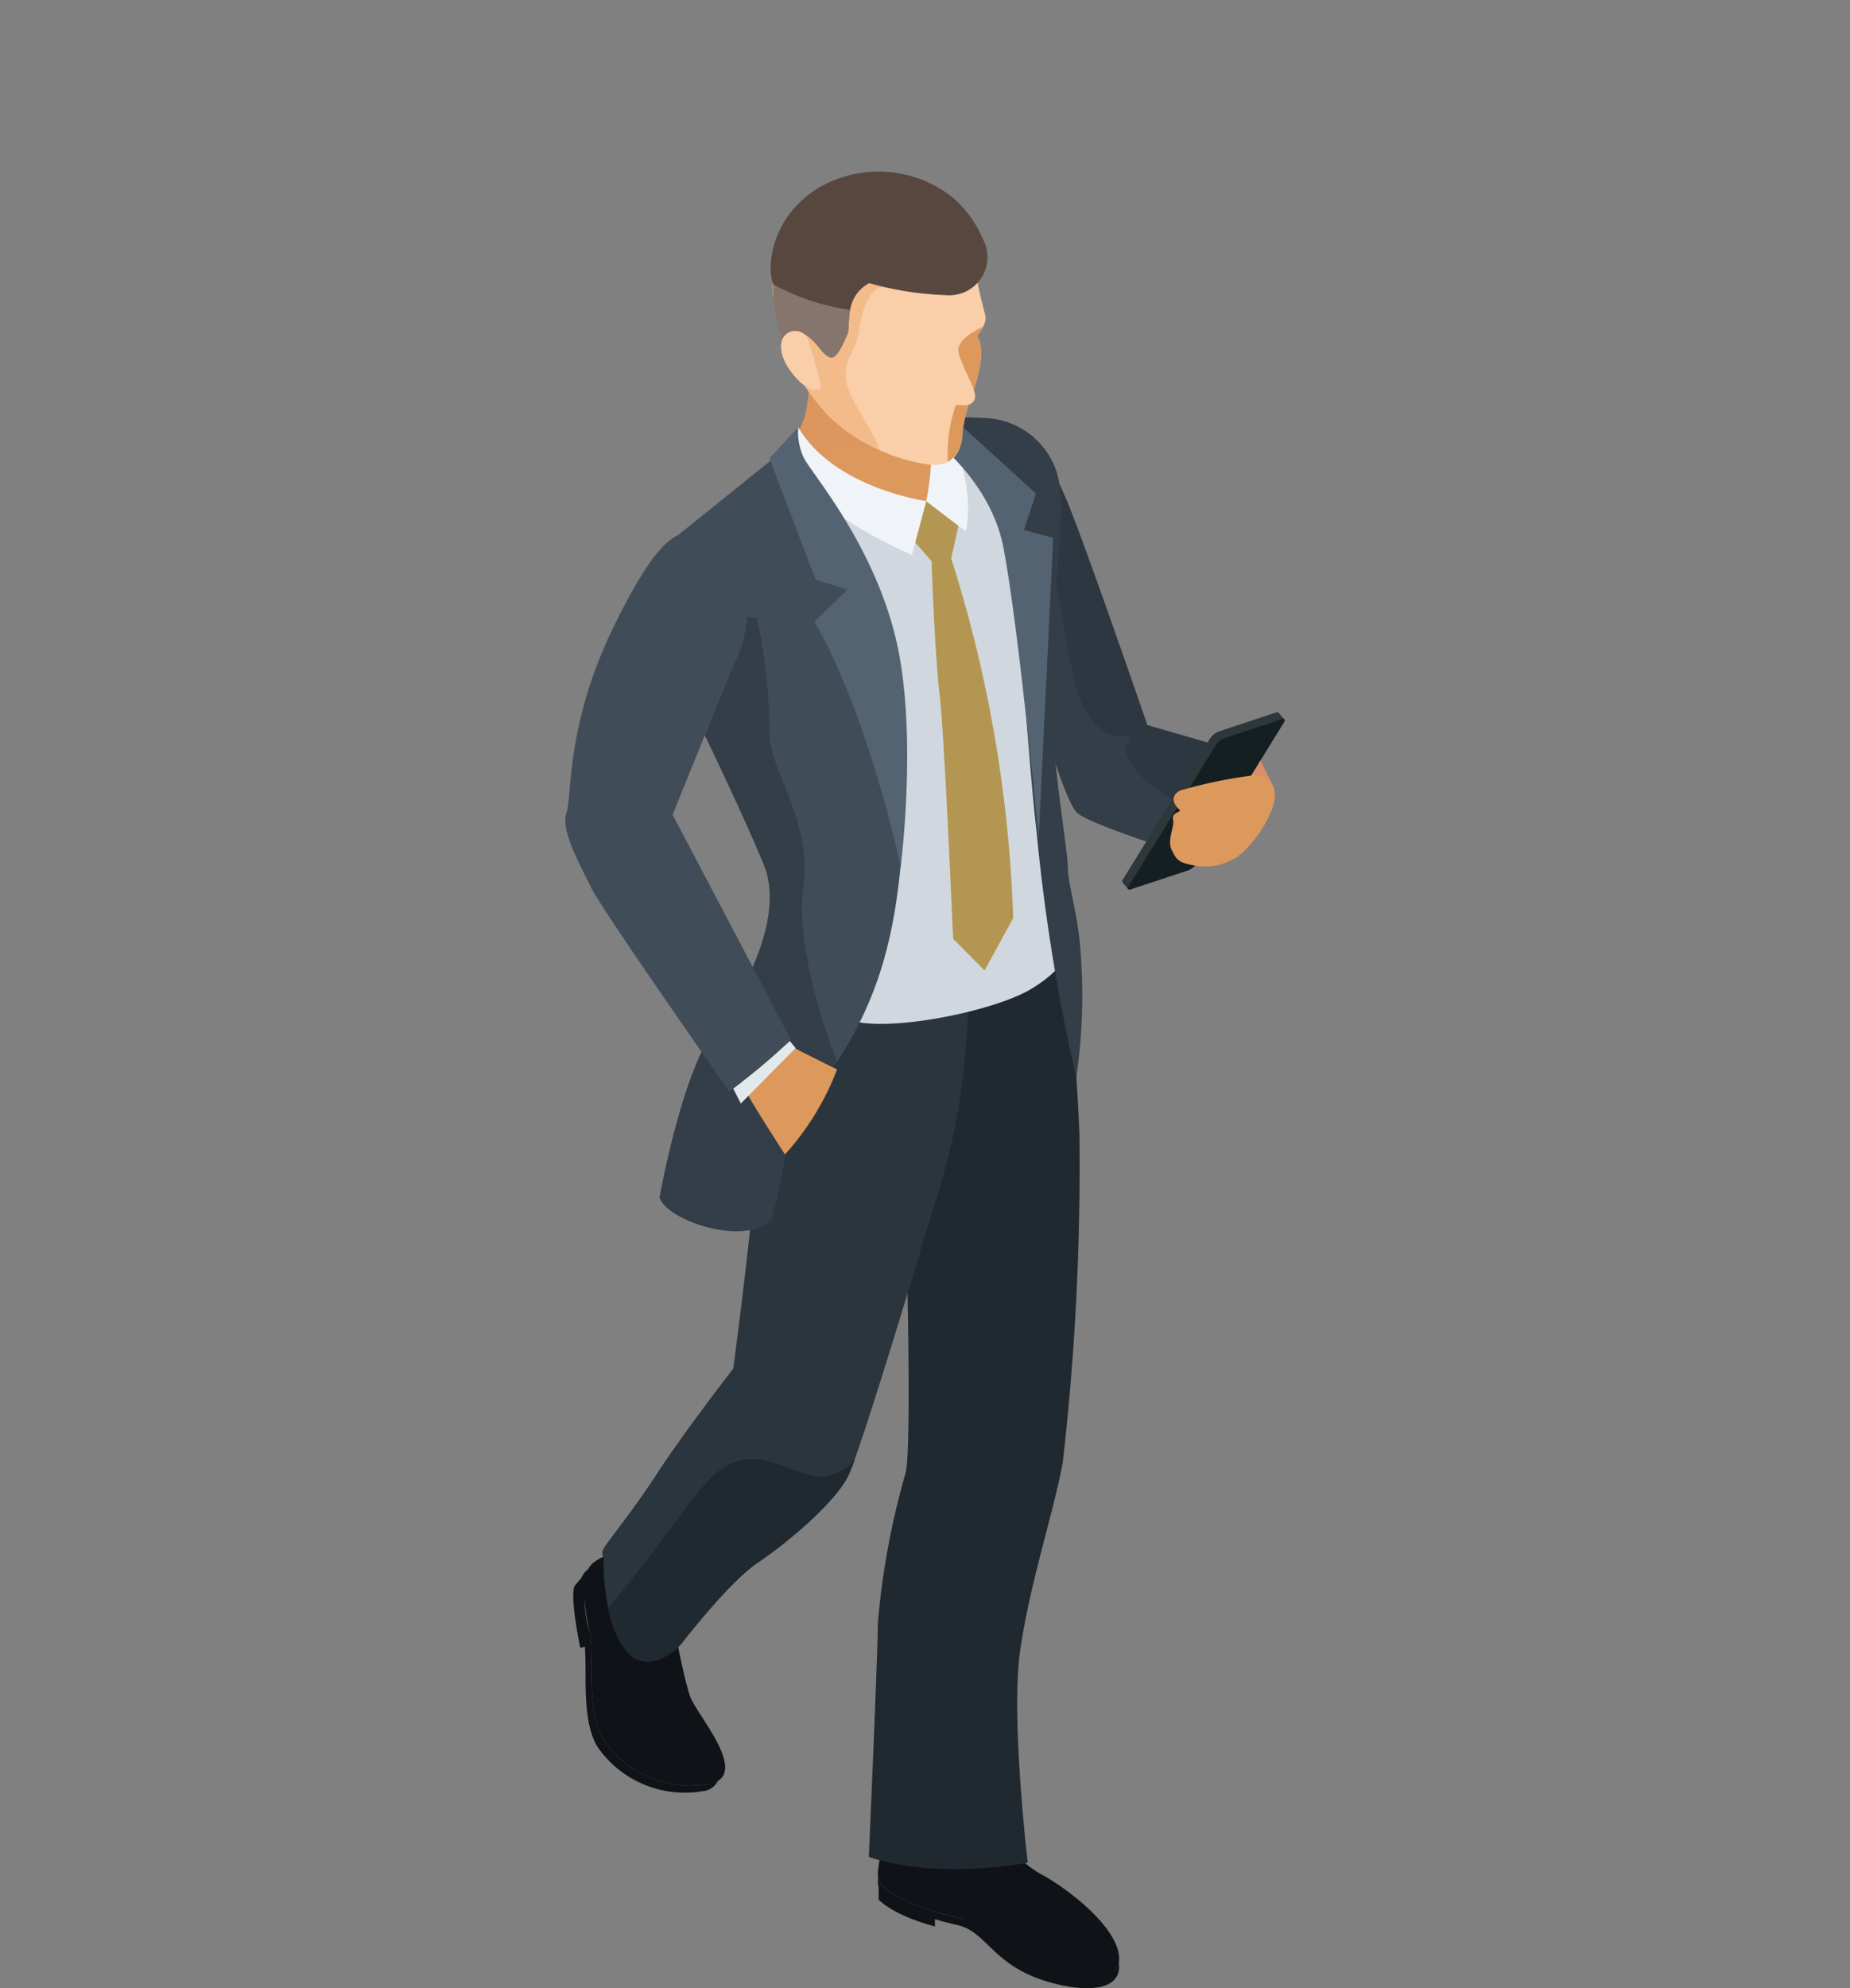 <svg xmlns="http://www.w3.org/2000/svg" xmlns:xlink="http://www.w3.org/1999/xlink" width="108" height="116" viewBox="0 0 108 116">
  <rect x="0" y="0" width="108" height="116" fill="#808080" stroke="none"/>
  <defs>
    <clipPath id="clip-path">
      <rect id="crop" width="42" height="106" fill="none"/>
    </clipPath>
    <clipPath id="clip-path-3">
      <rect id="長方形_3631" data-name="長方形 3631" width="42" height="106" transform="translate(0 0)" fill="none"/>
    </clipPath>
    <clipPath id="clip-path-4">
      <path id="パス_4198" data-name="パス 4198" d="M41.484,31.574l-3.329,1.1a1.08,1.08,0,0,0-.5.39l-5.1,8.243c-.054.087-.058.15-.023.18l.321.384c.025.033.085.039.172.01l3.33-1.1a1.067,1.067,0,0,0,.494-.39l5.1-8.243c.05-.081.056-.14.028-.173h0l-.319-.376a.08.08,0,0,0-.083-.043.318.318,0,0,0-.1.019" fill="none"/>
    </clipPath>
    <linearGradient id="linear-gradient" x1="-2.161" y1="5.424" x2="-2.154" y2="5.424" gradientUnits="objectBoundingBox">
      <stop offset="0" stop-color="#414e52"/>
      <stop offset="1" stop-color="#2e383b"/>
    </linearGradient>
    <clipPath id="clip-path-6">
      <rect id="長方形_3633" data-name="長方形 3633" width="9.399" height="6.325" transform="translate(13.452 11.047)" fill="none"/>
    </clipPath>
  </defs>
  <g id="flow_img01" transform="translate(-276 -5939)">
    <rect id="長方形_3642" data-name="長方形 3642" width="108" height="116" transform="translate(276 5939)" fill="none"/>
    <g id="イラスト" transform="translate(309 5949)" clip-path="url(#clip-path)">
      <g id="グループ_10780" data-name="グループ 10780">
        <g id="グループ_10779" data-name="グループ 10779" clip-path="url(#clip-path)">
          <g id="グループ_10771" data-name="グループ 10771">
            <g id="グループ_10770" data-name="グループ 10770" clip-path="url(#clip-path-3)">
              <path id="パス_4189" data-name="パス 4189" d="M26.325,16.271l.951-.844a23.654,23.654,0,0,1,2.014,3.811c1,2.346,4.693,13.069,4.693,13.069L40.542,34.2s-4.827,2.067-4.179,5.7c0,0-5.783-1.813-6.489-2.485-.536-.511-1.643-3.851-2.273-6.333s-1.277-14.806-1.277-14.806" fill="#2d3741"/>
              <path id="パス_4190" data-name="パス 4190" d="M27.79,19.443c.133.066,1.555,9.109,2.051,10.766s1.489,2.659,2.317,2.721,1.027,0,.612.492.88,2.617,3.825,3.783c.082.033.162.067.24.1a3.786,3.786,0,0,0-.472,2.588s-5.783-1.813-6.489-2.485c-.536-.511-1.643-3.85-2.273-6.333a115.709,115.709,0,0,1-1.093-11.632Z" fill="#333e48"/>
              <path id="パス_4191" data-name="パス 4191" d="M40.54,36.665s.774-.605.786-.747-.887-1.676-.912-2.044-1.28-.127-1.369,0a20.994,20.994,0,0,1-1.064,1.839,6.843,6.843,0,0,0-1,2.318,5.61,5.61,0,0,0,.441,1.576c.029.013,3.12-2.943,3.12-2.943" fill="#d88f69"/>
              <path id="パス_4192" data-name="パス 4192" d="M18.292,99.659c.31.873,2.667,1.8,4.525,2.2s3.783,2.435,5.306,2.962c1.945.672,4,.935,4.195-.312a1.825,1.825,0,0,1,.015.212c.016,1.457-1.987,1.529-4.079.93-3.377-.967-3.58-2.958-5.437-3.352-.4-.085-.819-.194-1.238-.322v.425c-2.541-.684-3.286-1.573-3.286-1.573V100.1a1.424,1.424,0,0,1-.028-.562.727.727,0,0,0,.028.124" fill="#0f1317"/>
              <path id="パス_4193" data-name="パス 4193" d="M25.383,97.123a7.454,7.454,0,0,0,2.336,2.2c1.322.677,4.594,3.05,4.614,4.958.016,1.457-1.98,1.5-4.079.93-3.164-.865-3.58-2.958-5.437-3.353s-4.215-1.324-4.525-2.2,1.21-4.846,1.21-4.846Z" fill="#0f1317"/>
              <path id="パス_4194" data-name="パス 4194" d="M19.88,61.1s.385,13.519-.019,14.862a45.543,45.543,0,0,0-1.61,8.692c-.033,2.484-.532,13.686-.532,13.686s3.334,1.342,9.278.345c0,0-.99-8.395-.453-12.288s2-8.288,2.5-11.073a152.39,152.39,0,0,0,.972-19.176c-.2-4.765-.738-10.4-.738-10.4a48.162,48.162,0,0,1-4.325,2.179,8,8,0,0,1-1.621.579l-3.107,9.858Z" fill="#212930"/>
              <path id="パス_4195" data-name="パス 4195" d="M6.3,84.6s.6,3.289.991,4.386,3.6,4.621,1.095,5.116A6.2,6.2,0,0,1,2.36,91.7c-1.225-1.619-.626-5.143-.939-6.474s-.5-3.107,0-3.812,2.007-.932,2.007-.932Z" fill="#0f1317"/>
              <path id="パス_4196" data-name="パス 4196" d="M.552,82.526l.4-.477a1.29,1.29,0,0,1,.12-.225,1.286,1.286,0,0,1,.272-.274,6.722,6.722,0,0,0,.08,3.675c.313,1.331-.286,4.855.939,6.474a6.2,6.2,0,0,0,6.023,2.4,1.575,1.575,0,0,0,.526-.2,1.067,1.067,0,0,1-.878.607,6.2,6.2,0,0,1-6.023-2.4c-1.108-1.462-.726-4.479-.872-6.03l-.264.075c-.662-3.319-.32-3.628-.32-3.628" fill="#0f1317"/>
              <path id="パス_4197" data-name="パス 4197" d="M21.4,60.77s-4.119,13.816-4.89,15.359-3.537,3.881-5.263,5.039S6.76,85.932,6.76,85.932s-1.864,2.054-3.239.343-1.292-5.4-1.292-5.4a.494.494,0,0,1,0-.506c.443-.707,1.7-2.2,3.046-4.268,1.671-2.571,4.532-6.248,4.532-6.248s1.267-9.4,1.637-15.344,1.374-7.115,1.374-7.115c3.188,2.5,7.343,1.963,10.694,1.114A40.182,40.182,0,0,1,21.4,60.77" fill="#2b353e"/>
            </g>
          </g>
          <g id="グループ_10773" data-name="グループ 10773">
            <g id="グループ_10772" data-name="グループ 10772" clip-path="url(#clip-path-4)">
              <rect id="長方形_3632" data-name="長方形 3632" width="14.009" height="14.061" transform="matrix(0.736, -0.677, 0.676, 0.737, 27.347, 36.293)" fill="url(#linear-gradient)"/>
            </g>
          </g>
          <g id="グループ_10778" data-name="グループ 10778">
            <g id="グループ_10777" data-name="グループ 10777" clip-path="url(#clip-path-3)">
              <path id="パス_4199" data-name="パス 4199" d="M32.888,41.7c-.1.157-.033.238.141.18l3.33-1.1a1.066,1.066,0,0,0,.494-.39l5.1-8.243c.1-.157.033-.238-.142-.18l-3.329,1.1a1.07,1.07,0,0,0-.495.391Z" fill="#151f22"/>
              <path id="パス_4200" data-name="パス 4200" d="M41.406,36.133a1.158,1.158,0,0,0-1.068-.914,27.447,27.447,0,0,0-4.471.914c-.727.442-.128,1,0,1.125s-.481.127-.384.564-.375,1.193-.073,1.786c.235.462.31.708,1.208.869a3.327,3.327,0,0,0,2.326-.323c.922-.372,2.72-2.844,2.459-4.021" fill="#dd985c"/>
              <path id="パス_4201" data-name="パス 4201" d="M3.521,86.275A5.951,5.951,0,0,1,2.505,83.8c2.2-2.454,5.091-6.915,6.4-7.938,2.2-1.715,4.122.119,5.953.3a2.964,2.964,0,0,0,2.047-.966c-.174.43-.313.756-.4.939-.771,1.543-3.537,3.881-5.263,5.039S6.76,85.932,6.76,85.932s-1.864,2.054-3.239.343" fill="#212930"/>
              <path id="パス_4202" data-name="パス 4202" d="M14.14,11.047s.407,2.969-.687,4.335c0,0,4.441,5.905,7.882,5.028s.906-4.636.906-4.636Z" fill="#dd985c"/>
              <g id="グループ_10776" data-name="グループ 10776" opacity="0.15" style="mix-blend-mode: multiply;isolation: isolate">
                <g id="グループ_10775" data-name="グループ 10775">
                  <g id="グループ_10774" data-name="グループ 10774" clip-path="url(#clip-path-6)">
                    <path id="パス_4203" data-name="パス 4203" d="M13.452,15.382c1.094-1.366.687-4.335.687-4.335l8.1,4.726a6.556,6.556,0,0,1,.611,1.209c-1.288-.319-5.678-.8-6.59-.89-.506-.051-.848.637-1.056,1.28a21.721,21.721,0,0,1-1.753-1.991" fill="#d88f69"/>
                  </g>
                </g>
              </g>
              <path id="パス_4204" data-name="パス 4204" d="M29.635,45.039s-.26,1.391-2.515,2.708-8.946,2.672-10.95,1.609-2-11.339-2-11.339L12.66,22.381l2.822-3.575s4.018,1.123,5.592.431,1.44-3.625,1.44-3.625,2.474-.207,3.791,3.231,1.355,15.463,1.355,15.463.631,8.215.909,8.921a11.584,11.584,0,0,0,1.065,1.811" fill="#d1d7de"/>
              <path id="パス_4205" data-name="パス 4205" d="M24.6,14.394a4.6,4.6,0,0,1,4.092,3.154c.469,1.533.14,4.1-.1,7.357a18.722,18.722,0,0,1-.128,4.422c-.491,2.3.873,10.182.873,11.222s.494,2.376.709,4.527a33.411,33.411,0,0,1-.213,7.81,110.671,110.671,0,0,1-2.3-14.162c-.612-5.523-.81-10.921-1.42-14.432a20.412,20.412,0,0,0-1.053-4.6,11.7,11.7,0,0,0-4.932-5.484Z" fill="#333e48"/>
              <path id="パス_4206" data-name="パス 4206" d="M8.808,49.953c1.983-2.5,3.9-6.665,2.819-9.4s-4.313-9.4-4.313-9.4l-.726-9.935L12.3,16.627l.939-1.014s-.1,1.578,1.967,3.971c3.406,3.941,4.892,10.181,4.619,17.133S18.639,47.829,15.6,52.372l-2.769,4.985a29.626,29.626,0,0,1-.792,3.759c-1.493,1.678-6.2.063-6.527-1.265,0,0,1.312-7.4,3.3-9.9" fill="#404d59"/>
              <path id="パス_4207" data-name="パス 4207" d="M12.039,61.116c-1.493,1.678-6.2.063-6.527-1.265,0,0,1.312-7.4,3.3-9.9s3.9-6.665,2.819-9.4-4.313-9.4-4.313-9.4l-.058-5.635,3.936.554a32.4,32.4,0,0,1,.728,6.507c-.178,2.153,2.522,5.155,1.972,9.16s1.98,10.215,1.98,10.216c-.088.139-.179.277-.273.416l-2.769,4.985a29.626,29.626,0,0,1-.792,3.759" fill="#333e48"/>
              <path id="パス_4208" data-name="パス 4208" d="M20.133,21.31l.941-2.072,1.877,1.446-.421,1.9a77.332,77.332,0,0,1,3.618,20.986l-1.67,3.051-1.838-1.848s-.495-11.792-.79-14.282-.465-7.741-.465-7.741Z" fill="#b39651"/>
              <path id="パス_4209" data-name="パス 4209" d="M13.6,14.931c2.077,3.558,7.476,4.307,7.476,4.307l-.842,3.144s-5.751-2.39-7.573-5.637Z" fill="#f0f4f8"/>
              <path id="パス_4210" data-name="パス 4210" d="M23.379,21l-2.305-1.76a14.642,14.642,0,0,0,.194-4.542h.949S24,17.975,23.379,21" fill="#f0f4f8"/>
              <path id="パス_4211" data-name="パス 4211" d="M19.579,40.548s-1.875-8.83-5.036-14.274l1.928-1.867-1.865-.6L11.92,16.744,13.6,14.931a3.506,3.506,0,0,0,.342,1.813c.453.886,3.937,4.867,5.309,10.327s.33,13.477.33,13.477" fill="#546371"/>
              <path id="パス_4212" data-name="パス 4212" d="M27.633,38.954l.851-17.573-1.707-.455.7-2.131L22.1,13.9l-2.137.629s4.73,2.71,5.629,7.482,2.045,16.943,2.045,16.943" fill="#546371"/>
              <path id="パス_4213" data-name="パス 4213" d="M14.943,1.8a6.26,6.26,0,0,1,6.633.7,6.2,6.2,0,0,1,2.48,3.9c.131.749.314,1.4.456,1.969s-.483,1.238-.483,1.238c.579.831-.026,2.681-.186,3.128a1.039,1.039,0,0,1,.08.434.5.5,0,0,1-.384.446,10.066,10.066,0,0,0-.358,1.622c-.028.453-.062,1.966-1.833,1.885a10.748,10.748,0,0,1-5.784-2.672,11.8,11.8,0,0,1-3.372-6.715A5.888,5.888,0,0,1,14.943,1.8" fill="#f9cea8"/>
              <path id="パス_4214" data-name="パス 4214" d="M23.843,12.736h0c-.21-.614-.758-1.578-.888-2.193-.166-.8,1.444-1.481,1.444-1.481a2.482,2.482,0,0,1-.369.546c.579.831-.026,2.681-.186,3.128" fill="#dd985c"/>
              <path id="パス_4215" data-name="パス 4215" d="M14.943,1.8a6.26,6.26,0,0,1,6.633.7,6.366,6.366,0,0,1,2.352,3.337A1.832,1.832,0,0,1,22.7,6.958c-1.784.269-3.4-.383-4.31-.174-.687.16-1.108,1.415-1.255,2.567s-.892,1.5-.745,2.808c.128,1.13,1.6,2.9,1.967,4.112a11.644,11.644,0,0,1-2.791-1.821,11.8,11.8,0,0,1-3.372-6.715A5.888,5.888,0,0,1,14.943,1.8" fill="#f3bb8a"/>
              <path id="パス_4216" data-name="パス 4216" d="M14.783.959a6.959,6.959,0,0,1,7.727.481,6.319,6.319,0,0,1,1.838,2.45A2.226,2.226,0,0,1,22.23,7.22a18.783,18.783,0,0,1-4.49-.7c-1.53.863-1.044,2.467-1.274,2.979s-.487,1.171-.83,1.34c-.21.1-.572-.253-.665-.373-.222-.291-1.772-2.331-2.027.054a10.906,10.906,0,0,1-.753-2.782,6.787,6.787,0,0,1-.046-1.143c-.41-.97-.155-3.929,2.637-5.633" fill="#57473f"/>
              <path id="パス_4217" data-name="パス 4217" d="M16.466,9.5c-.23.512-.487,1.171-.83,1.34-.21.1-.573-.253-.665-.373-.222-.291-1.772-2.331-2.027.054a10.906,10.906,0,0,1-.753-2.782,6.778,6.778,0,0,1-.046-1.143,13.407,13.407,0,0,0,4.482,1.487c-.113.6-.042,1.154-.161,1.418" fill="#86756c"/>
              <path id="パス_4218" data-name="パス 4218" d="M22.331,16.949a8.765,8.765,0,0,1,.459-3.288c.031-.094.431.039.751-.046h0a10.087,10.087,0,0,0-.358,1.622,1.889,1.889,0,0,1-.851,1.712" fill="#dd985c"/>
              <path id="パス_4219" data-name="パス 4219" d="M14.948,12.652c-.225.125-.737.293-1.648-.814s-.833-2.092-.329-2.391a.816.816,0,0,1,1.185.325,25.93,25.93,0,0,1,.792,2.88" fill="#f2a983"/>
              <path id="パス_4220" data-name="パス 4220" d="M14.948,12.652c-.225.125-.737.293-1.648-.814s-.833-2.092-.329-2.391a.816.816,0,0,1,1.185.325,25.93,25.93,0,0,1,.792,2.88" fill="#f9cea8"/>
              <path id="パス_4221" data-name="パス 4221" d="M12.3,50.233l.317.651a9.1,9.1,0,0,1,.878.316c.053.053,2.372,1.2,2.372,1.2a15.833,15.833,0,0,1-3.041,4.96S10.778,54.21,10.5,53.576s-.94-1.813-.94-1.813Z" fill="#dd985c"/>
              <path id="パス_4222" data-name="パス 4222" d="M10.156,28.059c.834-1.962.68-5.91-1.269-6.678s-3.1-.807-5.995,5.046-2.471,10-2.825,11,.767,2.956,1.417,4.315,8.09,11.942,8.09,11.942a37.087,37.087,0,0,0,3.6-3.015L6.267,37.535s2.53-6.283,3.889-9.476" fill="#404d59"/>
              <path id="パス_4223" data-name="パス 4223" d="M13.109,50.742l.339.406-3.2,3.237-.443-.868a35.9,35.9,0,0,0,3.3-2.775" fill="#e2e9ed"/>
            </g>
          </g>
        </g>
      </g>
    </g>
  </g>
</svg>
